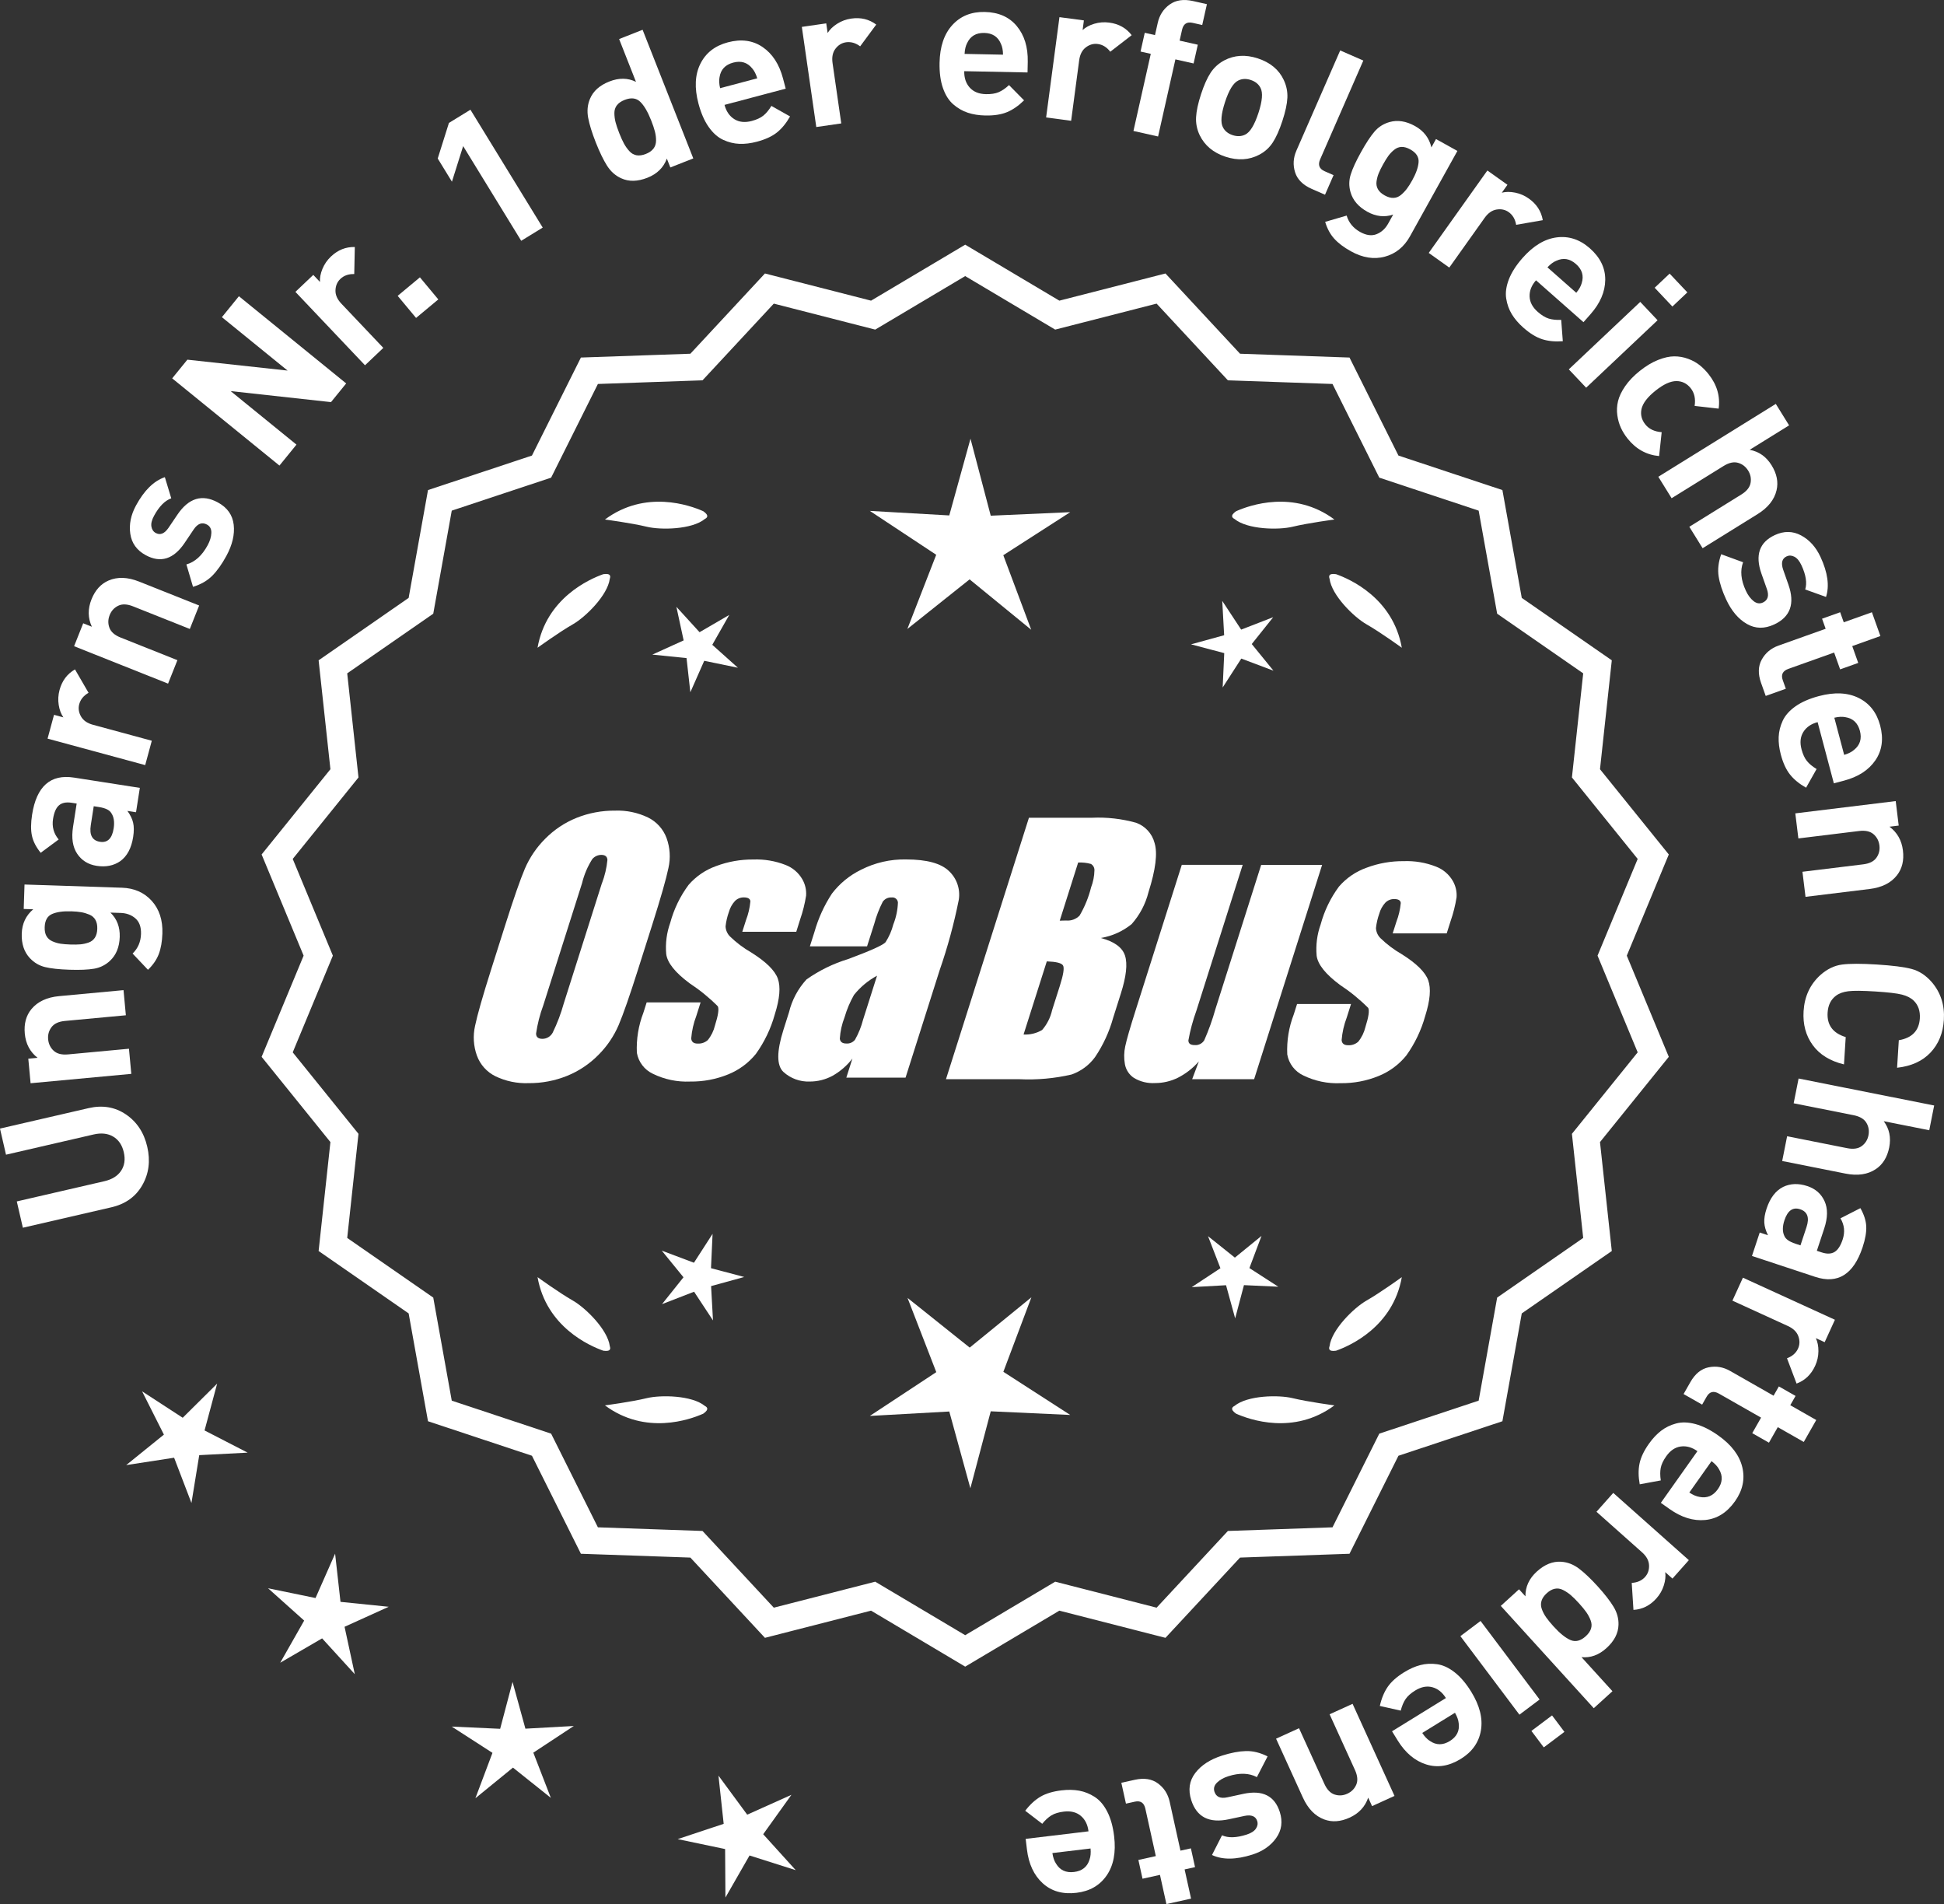 <?xml version="1.0" encoding="UTF-8"?>
<svg xmlns="http://www.w3.org/2000/svg" id="Layer_2" data-name="Layer 2" viewBox="0 0 300.382 294.144">
  <rect x="0" y="0" width="300.382" height="294.144" fill="#333333" stroke="none"/>
  <defs>
    <style>
      .cls-1 {
        stroke: #fff;
        stroke-miterlimit: 10;
        stroke-width: 1.078px;
      }

      .cls-1, .cls-2 {
        fill: #fff;
      }
    </style>
  </defs>
  <g id="Layer_1-2" data-name="Layer 1">
    <g>
      <g>
        <polygon class="cls-2" points="33.552 213.746 28.233 219.019 21.955 214.934 25.326 221.622 19.501 226.331 26.904 225.191 29.582 232.186 30.786 224.794 38.266 224.408 31.607 220.979 33.552 213.746"></polygon>
        <polygon class="cls-2" points="52.612 247.458 51.78 240.015 48.755 246.867 41.418 245.357 47 250.352 43.298 256.863 49.773 253.098 54.822 258.632 53.241 251.31 60.063 248.218 52.612 247.458"></polygon>
        <polygon class="cls-2" points="81.185 267.05 79.198 259.827 77.283 267.069 69.8 266.726 76.095 270.786 73.457 277.796 79.263 273.064 85.115 277.74 82.408 270.755 88.664 266.634 81.185 267.05"></polygon>
        <polygon class="cls-2" points="117.927 283.355 122.291 277.267 115.457 280.334 111.016 274.302 111.821 281.75 104.712 284.11 112.043 285.646 112.092 293.136 115.817 286.638 122.955 288.907 117.927 283.355"></polygon>
      </g>
      <path class="cls-1" d="M149.141,256.838l-14.465-8.599-16.302,4.175-11.457-12.326-16.818-.586-7.52-15.055-15.972-5.301-2.974-16.563-13.831-9.586,1.813-16.73-10.57-13.094,6.453-15.542-6.453-15.542,10.57-13.094-1.813-16.73,13.831-9.586,2.974-16.563,15.972-5.301,7.52-15.055,16.818-.586,11.457-12.326,16.302,4.175,14.465-8.599,14.465,8.599,16.302-4.175,11.457,12.326,16.818.586,7.52,15.055,15.972,5.301,2.974,16.563,13.831,9.586-1.813,16.73,10.57,13.094-6.453,15.542,6.453,15.542-10.57,13.094,1.813,16.73-13.831,9.586-2.974,16.563-15.972,5.301-7.52,15.055-16.818.586-11.457,12.326-16.302-4.175-14.465,8.599ZM135.153,244.92l13.988,8.315,13.988-8.315,15.764,4.038,11.079-11.92,16.263-.567,7.272-14.558,15.445-5.126,2.876-16.017,13.375-9.27-1.753-16.179,10.222-12.662-6.24-15.029,6.24-15.029-10.222-12.662,1.753-16.178-13.375-9.27-2.876-16.017-15.445-5.126-7.272-14.558-16.263-.567-11.079-11.92-15.764,4.038-13.988-8.316-13.988,8.316-15.764-4.038-11.079,11.92-16.263.567-7.272,14.558-15.445,5.126-2.876,16.017-13.375,9.27,1.753,16.178-10.222,12.662,6.24,15.029-6.24,15.029,10.222,12.662-1.753,16.179,13.375,9.27,2.876,16.017,15.445,5.126,7.272,14.558,16.263.567,11.079,11.92,15.764-4.038Z"></path>
      <g>
        <polygon class="cls-2" points="109.861 195.913 110.105 190.607 107.226 195.071 102.255 193.2 105.611 197.317 102.295 201.466 107.248 199.548 110.17 203.983 109.875 198.68 114.996 197.271 109.861 195.913"></polygon>
        <polygon class="cls-2" points="159.367 200.412 149.836 208.18 140.229 200.505 144.672 211.971 134.404 218.736 146.681 218.053 149.941 229.909 153.087 218.022 165.37 218.585 155.036 211.92 159.367 200.412"></polygon>
        <polygon class="cls-2" points="193.055 195.895 194.926 190.925 190.809 194.28 186.659 190.965 188.578 195.917 184.143 198.839 189.446 198.544 190.854 203.665 192.213 198.531 197.518 198.774 193.055 195.895"></polygon>
      </g>
      <g>
        <path class="cls-2" d="M190.756,217.189c-.197.099-.32.215-.359.348-.001.002-.003.003-.005.005.001 0.0.002.001.003.001-.063.227.115.505.606.846,2.043.909,8.925,3.375,15.191-1.283,0,0-4.07-.534-6.459-1.115-2.166-.527-6.98-.443-8.977,1.198Z"></path>
        <path class="cls-2" d="M205.419,208.455c0.0.002-0.0.004-0.0.007.001-0.0.002-.001.003-.001.11.208.43.288,1.022.199,2.109-.742,8.805-3.676,10.161-11.365,0,0-3.325,2.407-5.461,3.625-1.936,1.104-5.378,4.471-5.703,7.036-.075.207-.085.376-.022.5Z"></path>
      </g>
      <g>
        <path class="cls-2" d="M108.909,217.189c.197.099.32.215.359.348.001.002.003.003.005.005-.001 0-.002.001-.003.001.063.227-.115.505-.606.846-2.043.909-8.925,3.375-15.191-1.283,0,0,4.07-.534,6.459-1.115,2.166-.527,6.98-.443,8.977,1.198Z"></path>
        <path class="cls-2" d="M94.245,208.455c-0.0.002 0.0.004 0.0.007-.001-0-.002-.001-.003-.001-.11.208-.43.288-1.022.199-2.109-.742-8.805-3.676-10.161-11.365,0,0,3.325,2.407,5.461,3.625,1.936,1.104,5.378,4.471,5.703,7.036.075.207.085.376.022.5Z"></path>
      </g>
      <g>
        <path class="cls-2" d="M108.909,80.173c.197-.099.32-.215.359-.348.001-.002.003-.003.005-.005-.001-0-.002-.001-.003-.001.063-.227-.115-.505-.606-.846-2.043-.909-8.925-3.375-15.191,1.283,0,0,4.07.534,6.459,1.115,2.166.527,6.98.443,8.977-1.198Z"></path>
        <path class="cls-2" d="M94.245,88.906c-0-.002 0-.004 0-.007-.001 0-.002.001-.003.001-.11-.208-.43-.288-1.022-.199-2.109.742-8.805,3.676-10.161,11.365,0,0,3.325-2.407,5.461-3.625,1.936-1.104,5.378-4.471,5.703-7.036.075-.207.085-.376.022-.5Z"></path>
      </g>
      <g>
        <path class="cls-2" d="M190.756,80.173c-.197-.099-.32-.215-.359-.348-.001-.002-.003-.003-.005-.005.001-0.0.002-.001.003-.001-.063-.227.115-.505.606-.846,2.043-.909,8.925-3.375,15.191,1.283,0,0-4.07.534-6.459,1.115-2.166.527-6.98.443-8.977-1.198Z"></path>
        <path class="cls-2" d="M205.419,88.906c0-.002-0-.004-0-.007.001 0.0.002.001.003.001.11-.208.43-.288,1.022-.199,2.109.742,8.805,3.676,10.161,11.365,0,0-3.325-2.407-5.461-3.625-1.936-1.104-5.378-4.471-5.703-7.036-.075-.207-.085-.376-.022-.5Z"></path>
      </g>
      <g id="Group_4" data-name="Group 4">
        <g id="Group_1" data-name="Group 1">
          <path id="Path_1" data-name="Path 1" class="cls-2" d="M98.599,149.732c-1.287,4.058-2.289,6.932-3.006,8.623-.743,1.73-1.811,3.301-3.145,4.628-1.374,1.392-3.018,2.488-4.831,3.221-1.89.759-3.911,1.14-5.947,1.123-1.762.067-3.514-.296-5.104-1.059-1.333-.652-2.362-1.794-2.872-3.188-.534-1.48-.633-3.081-.285-4.615.343-1.661,1.174-4.572,2.493-8.734l2.193-6.911c1.287-4.058,2.289-6.932,3.006-8.623.743-1.73,1.811-3.301,3.145-4.628,1.374-1.392,3.018-2.488,4.831-3.221,1.89-.757,3.911-1.138,5.947-1.12,1.762-.067,3.514.296,5.104,1.059,1.332.654,2.36,1.796,2.872,3.189.534,1.48.633,3.082.285,4.616-.343,1.661-1.173,4.571-2.492,8.731l-2.194,6.909ZM93.008,136.458c.442-1.159.728-2.373.849-3.608-.025-.526-.342-.786-.951-.786-.528.006-1.028.236-1.375.634-.738,1.153-1.278,2.422-1.598,3.754l-5.99,18.863c-.521,1.405-.892,2.861-1.11,4.343,0,.552.337.824.98.824.663-.002,1.272-.367,1.586-.951.708-1.449,1.281-2.96,1.712-4.514l5.891-18.565.005.005Z"></path>
          <path id="Path_2" data-name="Path 2" class="cls-2" d="M123.035,143.94h-8.337l.571-1.795c.36-.932.588-1.91.678-2.904-.032-.406-.374-.609-1.027-.609-.511-.005-1.002.199-1.36.563-.44.48-.76,1.059-.932,1.687-.261.721-.434,1.471-.516,2.234.027.588.273,1.145.692,1.559.987.957,2.09,1.787,3.283,2.47,2.283,1.433,3.65,2.78,4.102,4.039.45,1.262.298,3.1-.469,5.516-.606,2.188-1.593,4.253-2.916,6.099-1.134,1.403-2.607,2.494-4.28,3.17-1.866.76-3.866,1.137-5.881,1.11-1.989.089-3.969-.323-5.758-1.198-1.308-.611-2.234-1.824-2.479-3.246-.096-2.11.247-4.217,1.008-6.188l.507-1.598h8.334l-.665,2.097c-.426,1.113-.691,2.281-.786,3.469.038.533.375.799.995.799.573.035,1.136-.159,1.566-.539.535-.66.914-1.431,1.11-2.258.501-1.579.646-2.568.436-2.968-1.324-1.328-2.782-2.516-4.35-3.545-2.238-1.661-3.445-3.17-3.62-4.527-.144-1.635.068-3.281.622-4.825.569-2.111,1.53-4.096,2.831-5.852,1.142-1.318,2.605-2.319,4.247-2.904,1.841-.694,3.795-1.04,5.763-1.02,1.695-.065,3.385.22,4.965.837,1.093.416,2.01,1.195,2.597,2.206.446.77.652,1.655.589,2.543-.197,1.246-.505,2.473-.919,3.665l-.603,1.927v-.013Z"></path>
          <path id="Path_3" data-name="Path 3" class="cls-2" d="M133.973,146.192h-8.832l.704-2.219c.594-2.102,1.506-4.101,2.703-5.929,1.19-1.558,2.727-2.818,4.489-3.678,2.159-1.102,4.557-1.651,6.981-1.598,3.183,0,5.391.602,6.626,1.807,1.207,1.138,1.77,2.801,1.503,4.439-.732,3.678-1.717,7.301-2.948,10.842l-5.275,16.619h-9.151l.939-2.948c-.833,1.085-1.877,1.991-3.069,2.663-1.084.587-2.299.892-3.532.888-1.495.057-2.952-.476-4.058-1.483-1.059-.989-1.059-3.155,0-6.499l.863-2.723c.457-1.89,1.387-3.633,2.701-5.066,1.961-1.384,4.13-2.445,6.425-3.145,3.5-1.3,5.432-2.171,5.795-2.614.543-.846.947-1.772,1.198-2.745.429-1.076.669-2.218.71-3.376-.029-.466-.43-.82-.895-.792-.018.001-.037.003-.055.005-.549-.041-1.079.21-1.395.66-.559,1.094-1.001,2.244-1.319,3.43l-1.105,3.462ZM135.518,150.731c-1.375.739-2.587,1.749-3.563,2.968-.617,1.087-1.105,2.242-1.452,3.442-.417,1.06-.665,2.179-.735,3.316.057.494.387.748,1.008.748.515.039,1.016-.18,1.337-.584.548-.968.966-2.005,1.243-3.082l2.162-6.809Z"></path>
        </g>
        <g id="Group_3" data-name="Group 3">
          <path id="Path_7" data-name="Path 7" class="cls-2" d="M158.981,126.326h9.778c2.286-.102,4.574.159,6.778.773,1.417.502,2.491,1.676,2.866,3.132.482,1.573.169,4.102-.939,7.589-.458,1.832-1.352,3.527-2.606,4.939-1.376,1.117-3.019,1.855-4.768,2.143,2.092.552,3.341,1.458,3.747,2.732s.191,3.227-.647,5.852l-1.186,3.747c-.599,2.16-1.543,4.209-2.797,6.068-.911,1.247-2.181,2.187-3.64,2.694-2.64.61-5.352.853-8.059.723h-11.338l12.82-40.394h-.012ZM161.751,148.509l-3.594,11.305c1.003.055,2-.187,2.866-.697.763-.878,1.295-1.933,1.548-3.069l1.198-3.766c.552-1.731.712-2.779.481-3.145-.229-.368-1.059-.571-2.505-.622l.005-.007ZM166.595,133.241l-2.847,8.985c.425-.019.755-.025.989-.025.773.074,1.538-.207,2.08-.762.796-1.36,1.394-2.827,1.775-4.356.325-.849.501-1.747.519-2.656.007-.396-.201-.766-.545-.964-.638-.177-1.299-.25-1.96-.218l-.012-.003Z"></path>
          <path id="Path_8" data-name="Path 8" class="cls-2" d="M204.29,133.611l-10.506,33.107h-9.574l1.034-2.752c-.9,1.034-1.989,1.886-3.208,2.511-1.107.552-2.327.839-3.563.837-1.145.071-2.284-.208-3.267-.799-.732-.487-1.233-1.252-1.389-2.118-.163-.914-.146-1.851.051-2.759.197-.957.742-2.86,1.649-5.7l7.089-22.332h9.409l-7.152,22.528c-.542,1.492-.956,3.028-1.236,4.59,0,.481.317.723.97.723.596.053,1.171-.237,1.483-.748.687-1.562,1.264-3.17,1.725-4.812l7.07-22.28h9.409l.005.004Z"></path>
          <path id="Path_9" data-name="Path 9" class="cls-2" d="M223.532,144.194h-8.338l.571-1.795c.36-.932.588-1.91.678-2.904-.032-.406-.374-.609-1.027-.609-.511-.004-1.001.199-1.359.563-.44.48-.76,1.059-.932,1.687-.26.721-.432,1.47-.514,2.231.027.588.273,1.145.692,1.559.986.958,2.089,1.788,3.281,2.472,2.283,1.433,3.65,2.78,4.102,4.039.45,1.262.298,3.1-.469,5.516-.606,2.188-1.593,4.253-2.916,6.099-1.134,1.403-2.607,2.494-4.28,3.17-1.866.76-3.866,1.137-5.881,1.11-1.989.089-3.969-.323-5.758-1.198-1.308-.611-2.234-1.824-2.479-3.246-.096-2.11.247-4.217,1.008-6.188l.507-1.598h8.338l-.665,2.099c-.426,1.113-.691,2.281-.786,3.469.038.533.375.799.995.799.573.035,1.136-.159,1.566-.539.535-.66.914-1.431,1.11-2.258.501-1.579.646-2.568.436-2.968-1.324-1.328-2.782-2.516-4.35-3.545-2.238-1.661-3.445-3.17-3.62-4.527-.144-1.635.068-3.281.622-4.825.569-2.111,1.53-4.096,2.831-5.852,1.142-1.318,2.605-2.319,4.247-2.904,1.841-.694,3.795-1.04,5.763-1.02,1.695-.065,3.385.22,4.965.837,1.096.414,2.016,1.194,2.606,2.206.446.77.652,1.655.589,2.543-.197,1.246-.505,2.473-.919,3.665l-.609,1.921-.007-.009Z"></path>
        </g>
      </g>
      <g>
        <path class="cls-2" d="M13.68,171.187c2.162-.499,4.09-.174,5.782.975,1.691,1.148,2.79,2.815,3.293,4.997.504,2.183.247,4.161-.771,5.936-1.017,1.774-2.606,2.911-4.77,3.41l-13.681,3.157-.938-4.063,13.534-3.123c1.188-.274,2.05-.812,2.584-1.612.533-.801.672-1.757.415-2.867-.256-1.111-.8-1.914-1.633-2.409s-1.844-.606-3.033-.332l-13.534,3.124-.93-4.034,13.68-3.157Z"></path>
        <path class="cls-2" d="M19.087,152.959l.361,3.883-9.409.876c-.976.091-1.669.411-2.08.962s-.584,1.174-.52,1.871c.067.717.354,1.308.858,1.773.506.465,1.246.652,2.222.562l9.409-.876.361,3.883-15.562,1.448-.354-3.793,1.434-.134c-1.17-.915-1.828-2.159-1.975-3.732-.143-1.533.201-2.801,1.032-3.803.958-1.153,2.382-1.818,4.273-1.994l9.947-.926Z"></path>
        <path class="cls-2" d="M18.841,137.137c1.899.062,3.433.738,4.602,2.027,1.168,1.289,1.717,2.974,1.649,5.052-.041,1.239-.226,2.294-.555,3.163-.329.87-.887,1.683-1.672,2.437l-2.378-2.51c.826-.793,1.261-1.799,1.301-3.019.034-1.079-.254-1.884-.867-2.415-.612-.53-1.369-.81-2.268-.84l-1.59-.052c1.009.974,1.487,2.229,1.437,3.769-.05,1.56-.551,2.784-1.501,3.673-.701.657-1.521,1.065-2.457,1.225-.936.16-2.202.213-3.802.16-1.599-.052-2.856-.188-3.769-.409-.913-.22-1.698-.681-2.355-1.383-.89-.949-1.309-2.214-1.256-3.793.05-1.539.642-2.79,1.773-3.754l-1.469-.049.124-3.777,15.052.495ZM11.037,140.783c-1.259-.042-2.255.096-2.984.412-.731.316-1.114.994-1.148,2.033-.019.56.071,1.018.271,1.374.198.357.505.628.919.811.414.185.83.309,1.248.372s.928.105,1.527.125,1.11.012,1.531-.024.845-.127,1.27-.273.753-.396.985-.748c.231-.353.357-.809.375-1.368.019-.56-.076-1.023-.284-1.391-.209-.367-.52-.637-.934-.812-.415-.173-.831-.297-1.249-.371-.417-.073-.927-.12-1.526-.14Z"></path>
        <path class="cls-2" d="M21.607,121.712l-.588,3.765-1.333-.208c.45.616.746,1.225.885,1.822.139.6.141,1.333.005,2.203-.268,1.719-.928,2.962-1.979,3.729-1.021.711-2.244.955-3.667.733-1.305-.204-2.305-.825-3.003-1.865s-.911-2.43-.64-4.169l.559-3.587-.77-.12c-.851-.132-1.504-.001-1.959.393-.457.396-.763,1.096-.921,2.104-.188,1.205.103,2.263.871,3.172l-2.78,2.057c-.713-.881-1.163-1.755-1.351-2.625-.188-.869-.181-1.956.022-3.261.685-4.387,2.846-6.297,6.48-5.729l10.167,1.587ZM15.316,124.677l-.832-.129-.457,2.935c-.237,1.521.236,2.375,1.423,2.56,1.166.182,1.87-.508,2.113-2.068.158-1.008.029-1.807-.384-2.398-.275-.447-.896-.747-1.863-.898Z"></path>
        <path class="cls-2" d="M11.586,103.41l2.097,3.615c-.76.437-1.24,1.021-1.439,1.755-.172.637-.084,1.267.265,1.89s.969,1.055,1.855,1.296l9.092,2.466-1.021,3.764-15.085-4.091.997-3.677,1.447.393c-.358-.512-.601-1.152-.723-1.921s-.079-1.54.13-2.312c.387-1.428,1.183-2.487,2.385-3.177Z"></path>
        <path class="cls-2" d="M30.772,93.539l-1.442,3.624-8.778-3.495c-.911-.362-1.675-.393-2.29-.089-.617.304-1.054.781-1.313,1.432-.267.669-.279,1.325-.041,1.969.239.645.813,1.147,1.725,1.51l8.779,3.495-1.442,3.624-14.521-5.781,1.408-3.54,1.339.533c-.627-1.348-.646-2.755-.062-4.223.569-1.431,1.451-2.403,2.646-2.918,1.377-.593,2.948-.538,4.713.165l9.281,3.694Z"></path>
        <path class="cls-2" d="M33.663,77.617c1.459.792,2.275,1.941,2.448,3.445.172,1.506-.205,3.11-1.131,4.814-.688,1.266-1.411,2.284-2.171,3.055-.761.771-1.755,1.346-2.985,1.724l-1.022-3.458c1.319-.375,2.413-1.363,3.282-2.962.363-.668.554-1.304.574-1.907.021-.604-.207-1.034-.682-1.292-.755-.41-1.438-.155-2.053.763l-1.413,2.1c-1.696,2.493-3.694,3.114-5.997,1.863-1.371-.744-2.163-1.841-2.378-3.289s.079-2.91.881-4.387c1.27-2.337,2.755-3.794,4.457-4.372l.99,3.269c-.987.352-1.873,1.248-2.655,2.689-.354.65-.491,1.207-.413,1.67.078.464.301.796.671.996.685.373,1.338.113,1.96-.779l1.384-2.047c1.744-2.58,3.829-3.212,6.253-1.895Z"></path>
        <path class="cls-2" d="M53.492,59.233l-2.346,2.887-15.509-1.703,10.173,8.269-2.63,3.236-16.575-13.472,2.347-2.887,15.485,1.685-10.15-8.25,2.629-3.236,16.576,13.472Z"></path>
        <path class="cls-2" d="M54.825,38.157l-.088,4.179c-.877-.023-1.592.227-2.142.749-.479.454-.731,1.039-.758,1.752-.026.714.277,1.405.91,2.072l6.483,6.834-2.83,2.685-10.755-11.34,2.763-2.622,1.033,1.088c-.041-.623.087-1.295.381-2.017.296-.72.733-1.355,1.313-1.906,1.073-1.019,2.304-1.51,3.688-1.474Z"></path>
        <path class="cls-2" d="M67.725,46.254l-3.434,2.86-2.842-3.411,3.435-2.861,2.841,3.412Z"></path>
        <path class="cls-2" d="M83.86,35.158l-3.324,2.04-8.972-14.628-1.732,5.497-2.196-3.58,1.732-5.497,3.324-2.039,11.168,18.207Z"></path>
        <path class="cls-2" d="M107.124,24.473l-3.546,1.397-.538-1.368c-.508,1.383-1.508,2.368-2.995,2.954-1.526.602-2.881.63-4.062.085-.889-.401-1.618-1.05-2.185-1.944-.568-.894-1.147-2.095-1.743-3.602-.585-1.488-.978-2.754-1.173-3.795-.194-1.04-.104-2.011.272-2.912.492-1.204,1.491-2.104,3-2.697,1.487-.587,2.859-.568,4.116.055l-2.606-6.615,3.628-1.43,7.832,19.872ZM100.624,18.619c-.535-1.358-1.104-2.326-1.709-2.906-.604-.578-1.409-.67-2.413-.273-.522.205-.914.479-1.178.818-.264.341-.395.747-.391,1.218.003.472.063.938.179,1.396.117.46.308,1.024.571,1.694s.511,1.213.738,1.627c.229.416.504.802.827,1.157.323.356.697.569,1.122.639.424.069.898.001,1.419-.204.521-.206.913-.479,1.177-.819.264-.34.398-.748.405-1.224.005-.475-.053-.951-.178-1.43-.123-.478-.313-1.042-.57-1.693Z"></path>
        <path class="cls-2" d="M121.404,13.696l-9.453,2.507c.267,1.006.771,1.74,1.515,2.205.745.465,1.639.559,2.683.282.773-.205,1.377-.484,1.811-.837.435-.354.846-.851,1.235-1.492l2.883,1.626c-.592,1.046-1.269,1.872-2.028,2.478-.761.605-1.788,1.079-3.083,1.423-.968.257-1.874.367-2.721.333-.847-.033-1.683-.24-2.509-.622-.825-.381-1.569-1.043-2.232-1.983-.664-.941-1.19-2.146-1.58-3.616-.641-2.416-.543-4.465.295-6.146.837-1.682,2.251-2.785,4.242-3.313,2.068-.549,3.86-.306,5.377.73,1.516,1.036,2.564,2.646,3.144,4.831l.423,1.595ZM117.007,12.099c-.192-.651-.452-1.162-.777-1.531-.74-.921-1.721-1.22-2.938-.896-1.218.322-1.92,1.067-2.107,2.234-.1.482-.072,1.055.083,1.717l5.74-1.523Z"></path>
        <path class="cls-2" d="M135.393,3.798l-2.484,3.359c-.703-.524-1.431-.733-2.184-.625-.653.095-1.195.426-1.629.993-.434.568-.583,1.308-.452,2.218l1.346,9.323-3.86.558-2.232-15.47,3.771-.545.214,1.485c.327-.532.819-1.008,1.477-1.426s1.381-.685,2.173-.799c1.465-.212,2.752.098,3.862.928Z"></path>
        <path class="cls-2" d="M158.77,11.193l-9.778-.196c-.021,1.04.263,1.886.851,2.537.586.652,1.42.989,2.499,1.011.8.016,1.458-.086,1.973-.306.514-.22,1.046-.584,1.596-1.093l2.323,2.356c-.856.844-1.734,1.45-2.632,1.823-.897.372-2.016.544-3.355.518-1.001-.021-1.902-.164-2.707-.43s-1.551-.696-2.239-1.29-1.222-1.435-1.6-2.522c-.379-1.088-.553-2.392-.522-3.912.051-2.499.71-4.441,1.979-5.826,1.268-1.385,2.931-2.057,4.99-2.015,2.139.043,3.796.771,4.967,2.185,1.173,1.414,1.735,3.251,1.691,5.51l-.034,1.65ZM154.984,8.446c-.006-.68-.115-1.242-.326-1.687-.459-1.09-1.317-1.646-2.577-1.672s-2.141.497-2.643,1.567c-.229.436-.359.993-.393,1.672l5.938.119Z"></path>
        <path class="cls-2" d="M174.864,5.434l-3.306,2.557c-.533-.696-1.176-1.095-1.93-1.194-.654-.088-1.267.084-1.838.512-.572.429-.919,1.099-1.039,2.011l-1.241,9.338-3.866-.515,2.06-15.493,3.776.502-.197,1.487c.46-.424,1.062-.747,1.809-.971s1.516-.282,2.308-.177c1.468.194,2.623.843,3.465,1.943Z"></path>
        <path class="cls-2" d="M184.431,9.804l-2.81-.632-2.677,11.913-3.806-.854,2.677-11.913-1.58-.355.65-2.897,1.581.354.428-1.902c.268-1.189.877-2.129,1.831-2.816s2.153-.869,3.598-.545l2.166.486-.724,3.22-1.493-.335c-.878-.197-1.42.163-1.626,1.08l-.375,1.668,2.811.631-.651,2.898Z"></path>
        <path class="cls-2" d="M198.158,18.66c-.467,1.426-.963,2.541-1.49,3.348-.526.806-1.222,1.437-2.086,1.891-1.576.83-3.315.936-5.216.313-1.881-.616-3.213-1.725-3.993-3.326-.424-.896-.609-1.825-.557-2.786.051-.962.308-2.146.767-3.553.461-1.406.952-2.508,1.477-3.305.523-.797,1.22-1.432,2.091-1.904,1.576-.831,3.306-.939,5.188-.323,1.938.634,3.279,1.746,4.021,3.335.423.896.609,1.82.562,2.772s-.303,2.132-.763,3.538ZM194.452,17.447c.602-1.844.709-3.134.319-3.872-.296-.58-.803-.989-1.524-1.225-.704-.23-1.347-.198-1.927.096-.75.365-1.427,1.47-2.03,3.313-.609,1.863-.719,3.163-.329,3.9.294.581.794.985,1.497,1.216.722.235,1.373.207,1.954-.087.75-.365,1.43-1.479,2.04-3.342Z"></path>
        <path class="cls-2" d="M204.738,30.08l-2.034-.889c-1.374-.602-2.238-1.459-2.59-2.573-.354-1.115-.285-2.231.203-3.35l6.767-15.476,3.572,1.562-6.669,15.256c-.377.861-.144,1.477.698,1.845l1.375.601-1.322,3.023Z"></path>
        <path class="cls-2" d="M217.88,36.484c-.922,1.661-2.225,2.717-3.906,3.168-1.68.45-3.43.171-5.247-.84-1.084-.603-1.938-1.248-2.562-1.938-.624-.689-1.092-1.557-1.404-2.6l3.319-.97c.327,1.098,1.025,1.942,2.091,2.535.945.524,1.793.635,2.544.332.752-.303,1.347-.848,1.784-1.635l.772-1.39c-1.327.453-2.665.305-4.01-.443-1.362-.758-2.224-1.762-2.581-3.013-.265-.925-.253-1.84.033-2.745.284-.905.815-2.057,1.593-3.455s1.472-2.454,2.085-3.166c.612-.712,1.382-1.2,2.308-1.465,1.25-.356,2.565-.152,3.948.615,1.346.748,2.188,1.846,2.528,3.293l.714-1.285,3.304,1.836-7.313,13.164ZM218.202,27.877c.61-1.101.943-2.049.995-2.844.053-.794-.375-1.444-1.284-1.949-.489-.271-.938-.401-1.347-.388-.407.014-.788.163-1.141.447-.353.285-.651.599-.901.941-.248.343-.517.776-.809,1.301-.29.524-.517.982-.678,1.374-.16.392-.271.81-.337,1.255-.063.444.009.851.216,1.218.208.367.557.687,1.047.959.489.271.945.398,1.367.381.422-.017.804-.171,1.148-.46.344-.289.644-.604.899-.941.257-.338.531-.769.823-1.294Z"></path>
        <path class="cls-2" d="M238.388,34.014l-4.117.716c-.146-.864-.528-1.518-1.147-1.958-.537-.383-1.159-.518-1.864-.406-.706.112-1.326.543-1.859,1.292l-5.461,7.676-3.178-2.261,9.062-12.735,3.104,2.208-.87,1.223c.604-.159,1.289-.163,2.054-.013.763.151,1.471.458,2.123.922,1.206.857,1.924,1.971,2.154,3.337Z"></path>
        <path class="cls-2" d="M244.675,49.771l-7.335-6.469c-.688.78-1.019,1.608-.991,2.485.026.877.444,1.673,1.255,2.387.6.529,1.167.876,1.701,1.041.535.165,1.178.23,1.926.198l.25,3.3c-1.199.09-2.262-.015-3.187-.311s-1.892-.888-2.896-1.773c-.751-.661-1.346-1.354-1.789-2.077-.441-.723-.734-1.533-.875-2.432-.142-.898-.005-1.885.409-2.959.415-1.074,1.125-2.182,2.13-3.322,1.654-1.875,3.411-2.931,5.273-3.168,1.864-.237,3.567.325,5.113,1.688,1.604,1.415,2.396,3.041,2.378,4.878-.02,1.836-.776,3.602-2.271,5.297l-1.092,1.237ZM243.562,45.229c.435-.523.715-1.023.841-1.499.354-1.127.059-2.107-.886-2.941-.945-.833-1.954-1.004-3.029-.511-.457.185-.917.525-1.381,1.021l4.455,3.93Z"></path>
        <path class="cls-2" d="M245.087,59.894l-2.679-2.835,11.038-10.422,2.678,2.835-11.037,10.422ZM258.413,47.352l-2.738-2.901,2.312-2.183,2.739,2.9-2.312,2.184Z"></path>
        <path class="cls-2" d="M256.366,70.455c-1.958-.179-3.585-1.082-4.882-2.709-.41-.516-.751-1.063-1.02-1.642-.27-.579-.456-1.229-.559-1.953-.103-.723-.066-1.448.107-2.176.175-.728.544-1.501,1.106-2.319.562-.818,1.321-1.607,2.274-2.368.954-.76,1.894-1.322,2.818-1.688.923-.365,1.755-.549,2.496-.55.739-.002,1.454.125,2.145.382.689.256,1.281.583,1.778.98.495.397.948.854,1.36,1.371,1.31,1.643,1.832,3.424,1.573,5.345l-3.711-.421c.168-1.105-.035-2.018-.607-2.737-.573-.72-1.301-1.087-2.182-1.101-.925-.006-2.005.484-3.24,1.469-1.253.997-1.978,1.946-2.181,2.849-.183.861.013,1.652.585,2.372.573.72,1.418,1.121,2.533,1.204l-.396,3.691Z"></path>
        <path class="cls-2" d="M263.085,84.691l-2.055-3.314,8.031-4.98c.833-.516,1.31-1.112,1.432-1.788.123-.676-.001-1.312-.37-1.906-.379-.612-.898-1.014-1.559-1.204-.659-.191-1.405-.028-2.239.488l-8.031,4.979-2.055-3.314,18.153-11.257,2.055,3.315-6.093,3.778c1.433.264,2.562,1.059,3.384,2.384.812,1.309,1.069,2.597.772,3.863-.343,1.46-1.321,2.69-2.937,3.691l-8.489,5.265Z"></path>
        <path class="cls-2" d="M274.14,96.469c-1.506.7-2.914.671-4.226-.087-1.312-.759-2.377-2.017-3.193-3.775-.608-1.307-.995-2.494-1.161-3.563s-.035-2.212.393-3.425l3.388,1.237c-.484,1.284-.343,2.751.425,4.401.32.689.717,1.222,1.188,1.598.473.376.954.45,1.444.223.778-.362.982-1.064.609-2.104l-.844-2.387c-.993-2.847-.301-4.822,2.075-5.927,1.414-.657,2.767-.641,4.058.049,1.292.69,2.292,1.797,2.999,3.32,1.122,2.412,1.407,4.474.857,6.186l-3.215-1.152c.306-1.002.113-2.248-.578-3.734-.312-.671-.677-1.113-1.097-1.326-.419-.214-.818-.231-1.198-.055-.708.329-.89,1.008-.542,2.038l.819,2.332c1.033,2.938.3,4.988-2.202,6.151Z"></path>
        <path class="cls-2" d="M272.834,107.509l-.716-2.006c-.497-1.395-.461-2.602.109-3.623.569-1.021,1.429-1.736,2.578-2.146l7.29-2.601-.555-1.555,2.798-.998.554,1.555,4.352-1.553,1.311,3.673-4.352,1.553.927,2.6-2.797.998-.927-2.6-7.064,2.52c-.886.316-1.177.897-.874,1.745l.474,1.328-3.107,1.109Z"></path>
        <path class="cls-2" d="M283.362,121.011l-2.508-9.453c-1.005.267-1.74.772-2.205,1.517-.465.743-.559,1.638-.281,2.682.205.772.484,1.377.837,1.811.353.435.85.846,1.491,1.234l-1.625,2.883c-1.048-.592-1.873-1.268-2.478-2.027-.606-.761-1.08-1.789-1.424-3.083-.257-.968-.367-1.874-.333-2.721.034-.848.241-1.684.622-2.509s1.043-1.569,1.983-2.233c.943-.664,2.148-1.189,3.616-1.579,2.417-.642,4.465-.543,6.146.294,1.681.837,2.784,2.251,3.313,4.242.548,2.068.305,3.861-.731,5.377-1.037,1.517-2.646,2.564-4.831,3.144l-1.594.423ZM284.958,116.615c.652-.193,1.162-.453,1.532-.778.921-.74,1.22-1.72.896-2.938-.324-1.218-1.067-1.921-2.235-2.107-.481-.101-1.055-.073-1.716.083l1.522,5.74Z"></path>
        <path class="cls-2" d="M278.984,138.544l-.474-3.871,9.379-1.147c.973-.119,1.657-.459,2.052-1.021s.55-1.19.464-1.885c-.087-.715-.39-1.298-.908-1.748s-1.265-.616-2.236-.497l-9.381,1.147-.474-3.871,15.515-1.898.462,3.782-1.429.175c1.195.882,1.891,2.106,2.082,3.675.187,1.528-.12,2.805-.922,3.83-.924,1.181-2.328,1.887-4.215,2.117l-9.915,1.213Z"></path>
        <path class="cls-2" d="M284.929,164.43c-2.151-.517-3.762-1.51-4.832-2.979-1.069-1.471-1.54-3.224-1.411-5.26.144-2.275,1.012-4.134,2.605-5.576,1.039-.917,2.151-1.453,3.333-1.608,1.183-.156,2.98-.158,5.396-.006,2.415.152,4.199.38,5.352.683,1.154.303,2.188.975,3.104,2.015,1.4,1.631,2.029,3.585,1.885,5.86-.128,2.035-.815,3.716-2.061,5.04-1.247,1.324-2.969,2.107-5.167,2.35l.267-4.252c2.047-.352,3.129-1.476,3.249-3.372.071-1.138-.241-2.05-.939-2.734-.435-.429-1.041-.742-1.819-.941-.78-.199-2.157-.361-4.133-.486-1.977-.124-3.362-.137-4.161-.036-.799.1-1.439.335-1.924.705-.779.592-1.203,1.457-1.274,2.595-.121,1.916.811,3.178,2.797,3.783l-.267,4.222Z"></path>
        <path class="cls-2" d="M275.38,179.354l.761-3.825,9.27,1.843c.96.19,1.716.081,2.267-.329.551-.411.895-.959,1.03-1.646.141-.706.035-1.354-.317-1.944-.351-.59-1.008-.98-1.969-1.172l-9.269-1.843.761-3.825,20.949,4.166-.76,3.824-7.032-1.397c.868,1.171,1.149,2.522.846,4.053-.301,1.51-.991,2.627-2.072,3.35-1.247.833-2.803,1.064-4.665.694l-9.799-1.948Z"></path>
        <path class="cls-2" d="M270.712,194.018l1.196-3.618,1.281.424c-.343-.682-.535-1.33-.573-1.943-.04-.613.078-1.338.354-2.173.546-1.652,1.4-2.771,2.563-3.355,1.124-.534,2.37-.575,3.736-.122,1.254.414,2.139,1.191,2.658,2.332.518,1.14.501,2.546-.052,4.217l-1.14,3.446.74.245c.816.27,1.482.248,1.997-.066.516-.314.933-.956,1.253-1.924.383-1.159.27-2.25-.341-3.272l3.08-1.573c.559.985.86,1.922.903,2.811.042.889-.142,1.96-.556,3.213-1.396,4.216-3.84,5.746-7.333,4.591l-9.77-3.23ZM277.406,192.124l.797.264.933-2.82c.483-1.462.155-2.382-.983-2.758-1.12-.371-1.929.194-2.425,1.694-.32.969-.324,1.777-.013,2.429.196.486.761.884,1.691,1.191Z"></path>
        <path class="cls-2" d="M277.601,213.737l-1.479-3.908c.821-.307,1.392-.806,1.706-1.496.274-.601.29-1.236.048-1.908-.243-.672-.782-1.199-1.619-1.581l-8.567-3.917,1.622-3.547,14.215,6.499-1.583,3.465-1.366-.624c.271.563.404,1.234.399,2.014-.004.778-.172,1.532-.505,2.26-.615,1.346-1.572,2.26-2.871,2.744Z"></path>
        <path class="cls-2" d="M260.141,215.355l1.055-1.852c.733-1.285,1.672-2.046,2.817-2.278,1.146-.234,2.249-.049,3.309.555l6.726,3.831.816-1.434,2.581,1.47-.817,1.434,4.015,2.287-1.93,3.389-4.015-2.286-1.365,2.397-2.581-1.47,1.365-2.398-6.517-3.712c-.816-.465-1.447-.307-1.893.476l-.698,1.225-2.868-1.633Z"></path>
        <path class="cls-2" d="M256.631,232.16l5.651-7.981c-.849-.602-1.707-.842-2.576-.722-.87.119-1.616.62-2.239,1.502-.463.652-.748,1.253-.854,1.803-.107.549-.105,1.194.008,1.936l-3.255.599c-.217-1.183-.228-2.249-.03-3.201.196-.952.681-1.975,1.455-3.067.578-.816,1.203-1.482,1.875-1.999s1.446-.894,2.325-1.13c.878-.236,1.872-.205,2.985.093s2.289.886,3.53,1.765c2.04,1.444,3.277,3.08,3.711,4.907.435,1.826.057,3.58-1.134,5.262-1.238,1.746-2.77,2.708-4.597,2.884-1.828.176-3.665-.389-5.51-1.695l-1.346-.953ZM261.029,230.569c.567.376,1.093.603,1.58.677,1.158.232,2.102-.165,2.829-1.193.729-1.028.791-2.051.187-3.066-.231-.435-.62-.855-1.162-1.265l-3.434,4.848Z"></path>
        <path class="cls-2" d="M252.397,248.7l-.266-4.171c.875-.052,1.566-.361,2.07-.929.438-.493.641-1.097.605-1.811-.034-.713-.396-1.376-1.083-1.986l-7.039-6.26,2.592-2.915,11.68,10.387-2.532,2.847-1.12-.996c.093.618.022,1.298-.211,2.042-.231.742-.614,1.413-1.146,2.011-.982,1.106-2.167,1.699-3.551,1.781Z"></path>
        <path class="cls-2" d="M231.899,248.082l2.818-2.563.989,1.088c-.016-1.474.57-2.748,1.753-3.824,1.213-1.104,2.47-1.61,3.768-1.52.976.06,1.885.408,2.732,1.043s1.816,1.552,2.907,2.751c1.075,1.184,1.889,2.228,2.44,3.132.552.903.812,1.843.78,2.819-.034,1.301-.65,2.496-1.849,3.586-1.185,1.076-2.474,1.545-3.868,1.408l4.782,5.261-2.886,2.624-14.368-15.805ZM240.051,251.252c.982,1.08,1.857,1.783,2.628,2.11.771.327,1.555.127,2.354-.599.415-.377.685-.771.812-1.184.126-.412.104-.838-.067-1.277-.17-.439-.392-.854-.662-1.242-.272-.388-.65-.848-1.134-1.381-.485-.532-.907-.953-1.269-1.26-.359-.308-.755-.57-1.183-.789-.429-.219-.854-.285-1.275-.199-.423.086-.841.317-1.255.694s-.685.771-.81,1.183c-.126.411-.107.841.056,1.287.161.447.387.871.672,1.274.284.403.663.863,1.134,1.382Z"></path>
        <path class="cls-2" d="M225.655,252.754l3.117-2.344,9.123,12.133-3.117,2.344-9.123-12.133ZM236.629,267.398l3.189-2.397,1.911,2.542-3.188,2.397-1.912-2.542Z"></path>
        <path class="cls-2" d="M215.092,267.454l8.324-5.135c-.547-.886-1.242-1.442-2.09-1.673-.847-.229-1.729-.061-2.648.506-.681.42-1.178.862-1.491,1.326-.312.463-.563,1.058-.75,1.784l-3.23-.722c.264-1.174.672-2.159,1.225-2.958.553-.8,1.4-1.551,2.541-2.255.851-.524,1.687-.894,2.507-1.105.821-.213,1.681-.256,2.581-.13.901.126,1.805.544,2.712,1.253s1.761,1.711,2.559,3.004c1.312,2.128,1.811,4.117,1.496,5.969-.315,1.851-1.349,3.316-3.103,4.398-1.822,1.124-3.607,1.409-5.358.855-1.751-.553-3.221-1.791-4.407-3.714l-.866-1.404ZM219.763,267.71c.373.568.77.981,1.188,1.241.977.667,1.999.67,3.071.009,1.073-.662,1.53-1.578,1.373-2.749-.045-.49-.237-1.03-.577-1.619l-5.055,3.118Z"></path>
        <path class="cls-2" d="M197.173,268.596l3.549-1.616,3.918,8.6c.406.891.937,1.44,1.592,1.648.654.207,1.3.166,1.938-.125.655-.299,1.119-.763,1.392-1.393.273-.63.208-1.391-.199-2.283l-3.916-8.6,3.549-1.616,6.479,14.224-3.467,1.579-.597-1.311c-.481,1.406-1.439,2.437-2.878,3.091-1.401.639-2.712.729-3.93.274-1.403-.525-2.5-1.652-3.288-3.382l-4.141-9.091Z"></path>
        <path class="cls-2" d="M184.066,278.078c-.503-1.582-.296-2.975.621-4.18s2.301-2.103,4.148-2.691c1.372-.437,2.6-.67,3.681-.699,1.082-.03,2.199.244,3.349.822l-1.655,3.203c-1.213-.643-2.686-.688-4.42-.135-.725.23-1.303.557-1.735.978s-.566.889-.404,1.403c.262.819.932,1.109,2.011.872l2.475-.536c2.948-.625,4.821.311,5.615,2.808.474,1.486.287,2.826-.561,4.02-.849,1.194-2.073,2.046-3.673,2.556-2.534.807-4.615.829-6.244.067l1.55-3.044c.955.431,2.215.396,3.776-.101.706-.225,1.19-.531,1.455-.92s.334-.783.206-1.183c-.237-.744-.889-1.008-1.953-.795l-2.417.518c-3.045.655-4.986-.332-5.824-2.963Z"></path>
        <path class="cls-2" d="M173.266,275.406l2.081-.46c1.445-.319,2.638-.132,3.579.562.942.693,1.545,1.635,1.808,2.827l1.668,7.558,1.612-.355.64,2.9-1.611.355.997,4.511-3.809.841-.996-4.511-2.695.595-.64-2.9,2.694-.595-1.616-7.323c-.204-.918-.744-1.28-1.623-1.086l-1.376.304-.713-3.222Z"></path>
        <path class="cls-2" d="M158.482,284.073l9.71-1.165c-.123-1.032-.521-1.831-1.193-2.395-.672-.564-1.545-.781-2.617-.653-.793.096-1.431.288-1.909.577-.479.288-.955.724-1.43,1.305l-2.628-2.012c.73-.954,1.516-1.678,2.353-2.171.838-.493,1.922-.819,3.251-.979.994-.119,1.907-.102,2.741.05s1.633.474,2.396.966c.765.492,1.41,1.251,1.936,2.276.526,1.024.879,2.291,1.061,3.801.297,2.481-.085,4.497-1.148,6.044-1.063,1.548-2.617,2.444-4.663,2.689-2.124.255-3.865-.236-5.223-1.473-1.357-1.238-2.17-2.979-2.439-5.223l-.196-1.638ZM162.612,286.266c.102.673.287,1.215.559,1.626.604,1.015,1.533,1.447,2.784,1.297,1.251-.149,2.05-.789,2.398-1.919.166-.464.218-1.034.157-1.711l-5.898.707Z"></path>
      </g>
      <g>
        <polygon class="cls-2" points="193.418 99.493 196.733 95.344 191.781 97.263 188.859 92.827 189.153 98.13 184.032 99.539 189.167 100.897 188.924 106.203 191.802 101.739 196.773 103.61 193.418 99.493"></polygon>
        <polygon class="cls-2" points="112.685 94.994 108.094 97.664 104.514 93.74 105.635 98.932 100.797 101.124 106.081 101.662 106.671 106.941 108.816 102.082 114.018 103.152 110.06 99.611 112.685 94.994"></polygon>
        <polygon class="cls-2" points="153.086 79.666 149.958 67.774 146.68 79.625 134.404 78.925 144.662 85.704 140.203 97.164 149.82 89.502 159.341 97.285 155.026 85.77 165.37 79.121 153.086 79.666"></polygon>
      </g>
    </g>
  </g>
</svg>
